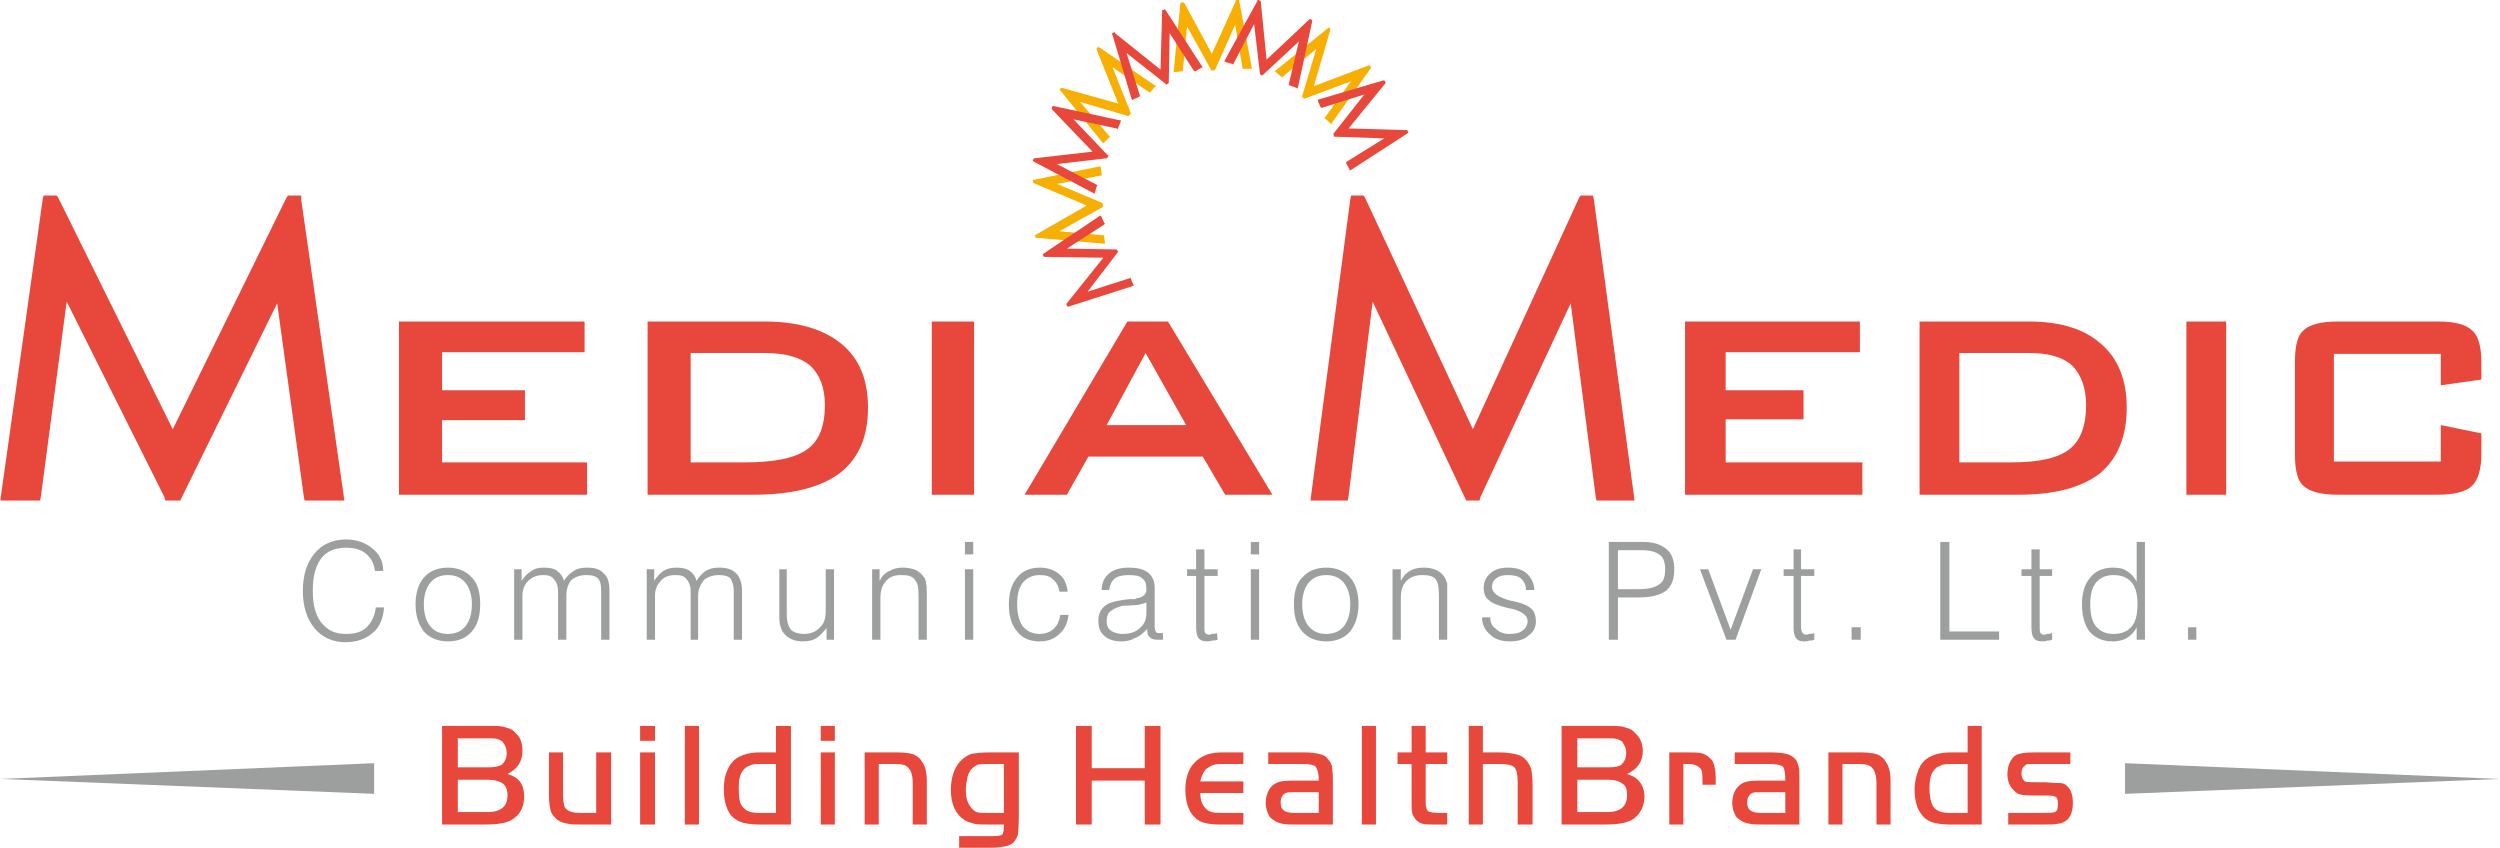 <?xml version="1.0" encoding="UTF-8"?>
<!DOCTYPE svg PUBLIC "-//W3C//DTD SVG 1.1//EN" "http://www.w3.org/Graphics/SVG/1.1/DTD/svg11.dtd">
<!-- Creator: CorelDRAW X7 -->
<svg xmlns="http://www.w3.org/2000/svg" xml:space="preserve" width="48.669mm" height="16.503mm" version="1.1" style="shape-rendering:geometricPrecision; text-rendering:geometricPrecision; image-rendering:optimizeQuality; fill-rule:evenodd; clip-rule:evenodd"
viewBox="0 0 3016 1023"
 xmlns:xlink="http://www.w3.org/1999/xlink">
 <defs>
  <style type="text/css">
   <![CDATA[
    .fil4 {fill:#9D9E9E}
    .fil0 {fill:#E8473B}
    .fil1 {fill:#F8AF03}
    .fil3 {fill:#9D9E9E;fill-rule:nonzero}
    .fil2 {fill:#E8473B;fill-rule:nonzero}
   ]]>
  </style>
 </defs>
 <g id="Layer_x0020_1">
  <g id="_189411908496">
   <path class="fil0" d="M2945 427l-129 0 0 130 129 0 0 -44 49 10 0 25c0,18 -4,31 -11,38 -7,7 -21,11 -41,11l-122 0c-20,0 -34,-4 -41,-11 -7,-6 -10,-19 -10,-38l0 -111c0,-19 3,-32 10,-38 7,-7 21,-11 41,-11l122 0c21,0 34,4 41,11 7,6 11,19 11,38l0 21 -49 7 0 -38zm-307 170l0 -209 48 0 0 209 -48 0zm-322 0l0 -209 132 0c38,0 67,9 87,27 21,18 31,44 31,77 0,35 -11,61 -32,79 -22,17 -54,26 -98,26l-120 0zm48 -39l62 0c34,0 57,-5 71,-16 13,-10 20,-28 20,-53 0,-21 -6,-37 -17,-48 -11,-10 -28,-15 -52,-15l-84 0 0 132zm-331 39l0 -209 211 0 0 37 -162 0 0 46 94 0 0 35 -94 0 0 52 165 0 0 39 -214 0zm-451 -1l47 -355 1 -5 6 0 5 0 4 0 2 3 130 279 128 -279 2 -3 4 0 5 0 6 0 1 5 48 355 1 8 -8 0 -33 0 -5 0 -1 -6 -30 -232 -109 234 -1 4 -4 0 -9 0 -3 0 -2 -4 -111 -236 -29 234 -1 6 -6 0 -32 0 -7 0 1 -8zm-346 1l124 -209 49 0 126 209 -57 0 -27 -46 -138 0 -26 46 -51 0zm-1235 -1l50 -355 1 -5 6 0 6 0 4 0 2 3 138 279 137 -279 2 -3 4 0 6 0 6 0 0 5 51 355 1 8 -7 0 -35 0 -6 0 -1 -6 -32 -232 -115 234 -2 4 -4 0 -9 0 -5 0 -1 -4 -118 -236 -31 234 -1 6 -6 0 -34 0 -8 0 1 -8zm480 1l0 -209 224 0 0 37 -172 0 0 46 100 0 0 36 -100 0 0 51 175 0 0 39 -227 0zm300 0l0 -209 141 0c40,0 71,9 93,27 22,18 32,44 32,77 0,35 -11,61 -34,79 -23,17 -57,26 -104,26l-128 0zm52 -39l65 0c36,0 61,-5 76,-16 14,-10 21,-28 21,-53 0,-21 -6,-37 -18,-48 -12,-10 -30,-15 -55,-15l-89 0 0 132zm291 39l0 -209 51 0 0 209 -51 0zm211 -84l96 0 -49 -87 -47 87z"/>
   <path class="fil1" d="M1331 294l-81 -7 -1 0 0 -1 0 -2 0 -1 1 0 61 -35 -64 -27 -1 -1 0 -1 0 -1 0 -1 1 0 79 -16 2 0 0 1 1 8 0 2 -2 0 -52 10 55 23 0 1 0 0 1 3 0 0 -1 1 -52 29 53 5 1 0 0 1 1 8 0 1 -2 0zm-1 -122l-51 -63 -1 -1 1 -1 1 -1 0 0 1 0 68 19 -26 -65 0 -1 0 -1 1 -1 1 0 1 0 67 46 2 1 -2 1 -5 6 -1 1 -1 -1 -44 -30 22 55 0 1 0 1 -2 1 0 1 -1 0 -58 -17 35 41 1 1 -1 1 -6 6 -1 1 -1 -1zm86 -87l8 -81 1 -1 1 0 1 0 1 0 1 1 33 61 29 -64 0 -1 1 0 1 0 2 0 0 1 15 80 0 2 -2 0 -8 0 -1 0 0 -1 -9 -52 -24 54 -1 1 -1 0 -2 0 -1 0 0 -1 -29 -52 -5 53 0 1 -1 0 -8 1 -2 0 0 -2zm123 0l63 -51 1 -1 1 1 1 1 0 0 0 1 -20 68 66 -25 1 -1 0 1 1 1 1 1 0 1 -47 66 -1 2 -1 -1 -6 -6 -1 -1 1 -1 31 -43 -56 21 -1 0 0 0 -2 -2 0 0 0 -1 17 -57 -41 34 -1 0 -1 -1 -6 -5 -1 -1 1 -1z"/>
   <path class="fil0" d="M1591 120l78 -23 1 0 1 1 0 1 1 1 -1 1 -44 54 70 2 1 0 0 1 1 1 0 1 -1 1 -68 44 -2 1 0 -2 -4 -7 0 -1 1 -1 45 -28 -59 -2 -1 0 -1 -1 0 -2 -1 -1 1 0 37 -47 -51 16 -1 0 -1 -1 -3 -7 0 -2 1 0zm-113 -48l39 -71 0 -1 2 0 1 1 1 0 0 1 7 70 51 -48 1 -1 1 0 1 1 1 0 0 2 -17 79 -1 2 -1 -1 -8 -3 -1 0 0 -2 12 -51 -43 40 -1 1 -1 0 -1 -1 -1 0 0 -1 -7 -60 -25 48 0 1 -2 -1 -7 -2 -2 -1 1 -2zm-113 47l-23 -77 -1 -1 1 -1 2 -1 1 0 0 1 55 44 2 -71 0 -1 0 0 2 0 1 -1 1 1 44 68 1 1 -2 1 -7 4 -1 0 -1 -1 -29 -45 -1 59 0 1 -1 1 -2 1 -1 0 0 -1 -47 -37 16 51 0 1 -1 1 -7 3 -1 1 -1 -2zm-46 114l-72 -38 -1 -1 0 -1 1 -1 0 -1 1 0 70 -8 -49 -51 0 0 0 -1 0 -2 1 -1 1 0 79 17 2 0 0 2 -3 7 -1 2 -1 -1 -52 -11 41 43 1 0 0 1 -1 2 0 1 -1 0 -60 7 48 25 1 0 -1 2 -2 7 -1 2 -1 -1zm48 112l-78 25 -1 0 -1 -1 0 -1 -1 -1 1 -1 44 -55 -71 -1 -1 0 0 -1 -1 -1 0 -1 1 -1 67 -45 2 -1 1 2 3 7 1 1 -1 1 -45 29 59 1 1 0 1 1 0 1 1 1 -1 1 -36 47 50 -16 2 -1 0 1 3 7 1 2 -1 0z"/>
   <path class="fil2" d="M533 995l0 -119 56 0c10,0 17,0 21,2 5,1 9,3 12,7 6,5 8,13 8,21 0,13 -6,22 -18,28 6,2 10,4 13,7 5,5 7,12 7,20 0,12 -4,21 -13,27 -6,5 -18,7 -34,7l-52 0zm19 -69l37 0c7,0 12,-1 16,-3 4,-4 6,-8 6,-14 0,-6 -2,-10 -5,-14 -2,-1 -4,-3 -6,-3 -2,-1 -6,-1 -11,-1l-37 0 0 35zm0 54l36 0c16,0 24,-7 24,-20 0,-7 -2,-11 -5,-14 -4,-3 -10,-5 -18,-5l-37 0 0 39zm167 1l0 -73 18 0 0 87 -38 0c-6,0 -11,0 -14,-1 -2,0 -5,-1 -8,-2 -5,-2 -9,-6 -12,-11 -2,-5 -3,-12 -3,-22l0 -51 17 0 0 51c0,7 1,13 2,15 3,5 9,7 19,7l19 0zm53 -73l18 0 0 87 -18 0 0 -87zm0 -14l0 -18 18 0 0 18 -18 0zm71 101l-17 0 0 -119 17 0 0 119zm93 -87l0 -32 18 0 0 119 -39 0c-8,0 -14,-1 -18,-2 -5,-1 -8,-3 -12,-6 -4,-3 -7,-8 -9,-14 -2,-6 -3,-13 -3,-20 0,-9 1,-17 5,-25 3,-7 8,-12 14,-15 6,-3 14,-5 24,-5l20 0zm0 73l0 -59 -18 0c-6,0 -11,0 -14,2 -3,1 -6,3 -8,6 -4,5 -5,12 -5,21 0,11 1,19 5,23 4,5 10,7 19,7l21 0zm54 -73l17 0 0 87 -17 0 0 -87zm0 -14l0 -18 17 0 0 18 -17 0zm53 14l40 0c8,0 14,1 18,2 5,2 9,5 11,9 4,5 6,13 6,24l0 52 -17 0 0 -50c0,-9 -2,-15 -5,-18 -3,-4 -8,-5 -16,-5l-20 0 0 73 -17 0 0 -87zm186 0l0 77c0,12 -1,19 -1,22 -1,3 -2,5 -4,8 -2,3 -6,5 -10,6 -5,1 -11,2 -20,2l-37 0 0 -14 39 0c5,0 9,0 11,-1 1,0 3,-1 3,-3 1,-2 1,-5 1,-10l-18 0c-9,0 -15,0 -18,-1 -4,-1 -7,-2 -11,-4 -11,-7 -17,-19 -17,-37 0,-14 4,-26 11,-34 4,-4 8,-7 13,-9 5,-1 12,-2 22,-2l36 0zm-18 14l-17 0c-7,0 -12,0 -15,1 -6,3 -10,7 -12,15 -1,5 -2,10 -2,15 0,9 2,16 6,21 2,3 5,5 7,6 3,1 8,1 13,1l20 0 0 -59zm189 -46l0 119 -19 0 0 -53 -64 0 0 53 -19 0 0 -119 19 0 0 51 64 0 0 -51 19 0zm100 67l0 14 -52 0c0,8 2,14 6,18 2,3 5,4 8,5 3,1 8,1 13,1l25 0 0 14 -29 0c-8,0 -14,-1 -18,-2 -4,-1 -8,-3 -11,-6 -8,-7 -12,-19 -12,-34 0,-18 6,-31 19,-39 6,-4 15,-6 26,-6l25 0 0 14 -22 0c-6,0 -11,0 -14,1 -3,1 -6,3 -9,5 -3,3 -6,9 -7,15l52 0zm91 -1c0,-9 -2,-15 -4,-17 -2,-2 -7,-3 -16,-3l-41 0 0 -14 45 0c7,0 13,1 17,2 5,1 8,3 10,6 2,2 4,5 5,9 0,3 1,8 1,15l0 55 -44 0c-8,0 -14,0 -17,-1 -6,-1 -11,-4 -15,-8 -3,-5 -5,-10 -5,-17 0,-5 1,-10 3,-14 2,-4 4,-7 8,-9 4,-3 11,-4 22,-4l31 0zm0 14l-29 0c-5,0 -9,0 -11,1 -4,2 -6,6 -6,11 0,5 1,8 4,10 2,2 6,3 13,3l29 0 0 -25zm69 39l-17 0 0 -119 17 0 0 119zm43 -87l0 -32 17 0 0 32 26 0 0 14 -26 0 0 45c0,4 0,7 1,8 0,2 1,3 2,4 2,1 6,2 12,2l11 0 0 14 -17 0c-6,0 -10,0 -13,-1 -3,-1 -5,-2 -7,-4 -2,-2 -4,-5 -5,-8 -1,-3 -1,-7 -1,-13l0 -47 -17 0 0 -14 17 0zm86 -32l0 32 20 0c8,0 14,1 19,2 5,1 9,3 12,6 3,3 5,6 7,11 1,4 2,11 2,19l0 49 -18 0 0 -51c0,-9 -1,-15 -4,-18 -3,-3 -9,-4 -18,-4l-20 0 0 73 -17 0 0 -119 17 0zm95 119l0 -119 57 0c9,0 16,0 20,2 5,1 9,3 12,7 6,5 9,13 9,21 0,13 -6,22 -19,28 6,2 10,4 13,7 5,5 8,12 8,20 0,12 -5,21 -13,27 -7,5 -18,7 -35,7l-52 0zm19 -69l38 0c7,0 12,-1 15,-3 4,-4 6,-8 6,-14 0,-6 -2,-10 -5,-14 -2,-1 -4,-3 -6,-3 -2,-1 -6,-1 -10,-1l-38 0 0 35zm0 54l36 0c16,0 24,-7 24,-20 0,-7 -1,-11 -5,-14 -4,-3 -9,-5 -17,-5l-38 0 0 39zm111 -72l22 0c7,0 13,0 17,1 4,1 7,3 10,6 3,2 4,5 5,8 1,4 2,9 2,16l0 8 -16 0 0 -8c0,-7 -1,-11 -4,-13 -2,-2 -6,-4 -12,-4l-7 0 0 73 -17 0 0 -87zm140 34c0,-9 -1,-15 -3,-17 -3,-2 -8,-3 -17,-3l-41 0 0 -14 45 0c8,0 14,1 18,2 4,1 7,3 10,6 2,2 3,5 4,9 1,3 1,8 1,15l0 55 -44 0c-8,0 -14,0 -16,-1 -7,-1 -12,-4 -16,-8 -3,-5 -5,-10 -5,-17 0,-5 1,-10 3,-14 2,-4 5,-7 8,-9 4,-3 11,-4 22,-4l31 0zm0 14l-29 0c-5,0 -9,0 -11,1 -4,2 -6,6 -6,11 0,5 1,8 4,10 2,2 7,3 13,3l29 0 0 -25zm52 -48l40 0c8,0 14,1 18,2 5,2 9,5 11,9 4,5 6,13 6,24l0 52 -17 0 0 -50c0,-9 -2,-15 -5,-18 -3,-4 -8,-5 -16,-5l-20 0 0 73 -17 0 0 -87zm168 0l0 -32 17 0 0 119 -39 0c-7,0 -14,-1 -18,-2 -5,-1 -8,-3 -12,-6 -3,-3 -7,-8 -9,-14 -2,-6 -3,-13 -3,-20 0,-9 2,-17 5,-25 3,-7 8,-12 14,-15 6,-3 14,-5 25,-5l20 0zm0 73l0 -59 -19 0c-6,0 -10,0 -14,2 -3,1 -6,3 -8,6 -4,5 -5,12 -5,21 0,11 2,19 5,23 4,5 10,7 19,7l22 0zm124 -73l0 14 -40 0c-6,0 -9,0 -11,0 -2,0 -3,1 -4,2 -3,2 -4,5 -4,10 0,4 2,7 4,9 2,1 7,1 14,1l11 0c10,1 16,1 18,1 2,0 5,1 6,2 6,4 9,11 9,22 0,12 -4,20 -11,23 -2,1 -4,2 -7,2 -3,1 -8,1 -15,1l-45 0 0 -14 41 0c8,0 13,0 15,-1 3,-1 4,-4 4,-10 0,-5 -1,-9 -5,-9 -1,-1 -6,-1 -13,-1l-7 0c-9,0 -15,0 -19,-1 -3,0 -6,-2 -8,-4 -6,-5 -9,-12 -9,-21 0,-5 1,-10 3,-14 2,-4 4,-7 8,-9 4,-2 11,-3 21,-3l44 0z"/>
   <path class="fil3" d="M453 733l10 0c-1,13 -5,24 -14,31 -8,7 -19,11 -33,11 -15,0 -28,-6 -37,-17 -9,-11 -14,-26 -14,-45 0,-19 5,-34 14,-45 9,-11 22,-17 38,-17 13,0 24,4 32,11 8,6 13,15 13,27l-10 0c-1,-9 -5,-16 -11,-21 -6,-5 -14,-7 -24,-7 -13,0 -23,4 -30,13 -7,10 -10,22 -10,39 0,16 3,29 10,38 8,10 17,14 30,14 10,0 19,-2 25,-8 6,-6 10,-14 11,-24zm58 -4c0,12 3,21 8,27 5,6 12,9 21,9 9,0 16,-3 21,-9 5,-6 8,-15 8,-27 0,-11 -3,-20 -8,-26 -5,-6 -12,-9 -21,-9 -9,0 -16,3 -21,9 -5,6 -8,15 -8,26zm-10 0c0,-14 4,-25 10,-32 7,-8 17,-12 29,-12 12,0 22,4 29,12 7,7 10,18 10,32 0,14 -3,25 -10,33 -7,8 -16,12 -29,12 -12,0 -22,-4 -29,-12 -6,-8 -10,-18 -10,-33zm119 43l0 -85 9 0 0 14c3,-5 7,-9 12,-12 4,-3 9,-4 15,-4 7,0 12,1 16,4 4,3 7,7 8,12 3,-5 7,-9 12,-12 4,-3 10,-4 16,-4 9,0 16,2 20,7 5,4 7,11 7,21l0 59 -10 0 0 -59c0,-7 -1,-12 -4,-15 -3,-3 -7,-4 -14,-4 -7,0 -13,2 -18,6 -4,5 -6,11 -6,19l0 53 -10 0 0 -58c0,-7 -2,-12 -5,-15 -3,-4 -7,-5 -13,-5 -7,0 -13,2 -18,7 -5,5 -7,11 -7,18l0 53 -10 0zm160 0l0 -85 9 0 0 14c3,-5 7,-9 11,-12 5,-3 10,-4 16,-4 6,0 12,1 16,4 4,3 7,7 8,12 3,-5 7,-9 11,-12 5,-3 10,-4 16,-4 10,0 16,2 21,7 4,4 7,11 7,21l0 59 -10 0 0 -59c0,-7 -2,-12 -4,-15 -3,-3 -8,-4 -14,-4 -7,0 -13,2 -18,6 -4,5 -7,11 -7,19l0 53 -9 0 0 -58c0,-7 -2,-12 -5,-15 -3,-4 -7,-5 -13,-5 -8,0 -14,2 -18,7 -5,5 -7,11 -7,18l0 53 -10 0zm226 -85l0 85 -9 0 0 -14c-4,5 -8,9 -12,12 -5,3 -10,4 -17,4 -9,0 -16,-3 -21,-8 -5,-5 -7,-12 -7,-22l0 -57 9 0 0 55c0,8 2,14 5,18 3,3 9,5 16,5 8,0 15,-3 19,-8 5,-4 7,-11 7,-20l0 -50 10 0zm46 85l0 -85 9 0 0 14c3,-6 7,-10 12,-12 5,-3 10,-4 16,-4 6,0 11,1 16,3 4,2 7,5 10,9 1,2 2,4 2,7 1,3 1,7 1,14l0 2 0 52 -10 0 0 -53c0,-10 -1,-16 -5,-20 -3,-4 -8,-5 -16,-5 -8,0 -14,2 -18,7 -5,5 -7,12 -7,21l0 50 -10 0zm112 -103l0 -15 10 0 0 15 -10 0zm0 103l0 -85 10 0 0 85 -10 0zm115 -30l10 0c-1,10 -5,18 -11,23 -6,6 -14,9 -24,9 -12,0 -21,-4 -27,-12 -7,-8 -10,-19 -10,-32 0,-14 3,-25 10,-33 6,-8 16,-12 27,-12 10,0 18,3 24,8 6,5 9,12 10,21l-10 0c-1,-6 -3,-11 -8,-15 -4,-4 -9,-5 -16,-5 -8,0 -15,3 -20,9 -5,6 -7,15 -7,26 0,11 2,20 7,27 5,6 12,9 20,9 7,0 12,-2 17,-6 4,-4 7,-9 8,-17zm104 -15c-2,1 -6,2 -10,3 -4,0 -10,1 -19,1 -7,2 -11,4 -15,7 -3,3 -4,7 -4,11 0,5 1,9 5,12 3,2 8,4 14,4 9,0 16,-2 21,-7 6,-5 8,-11 8,-19l0 -12zm1 32c-5,5 -9,9 -15,11 -5,3 -10,4 -16,4 -9,0 -16,-2 -21,-7 -5,-4 -7,-10 -7,-18 0,-5 1,-9 3,-12 2,-4 6,-7 10,-9 5,-2 14,-4 25,-5 3,0 4,0 5,0 1,0 2,0 3,-1 8,-1 12,-5 12,-10 0,-7 -1,-11 -5,-14 -3,-3 -8,-4 -16,-4 -7,0 -13,1 -17,4 -4,3 -6,8 -7,14l-9 0c0,-8 3,-15 9,-20 6,-5 14,-7 24,-7 10,0 18,2 23,6 6,5 8,11 8,19l0 47c0,3 1,5 2,6 0,1 2,1 4,1 1,0 2,0 2,0 1,0 1,0 2,0l0 8c-1,0 -2,0 -4,0 -1,0 -2,0 -3,0 -4,0 -7,-1 -9,-3 -2,-2 -3,-4 -3,-8l0 -2zm69 -96l0 24 16 0 0 8 -16 0 0 62c0,3 0,6 1,7 1,1 3,2 5,2 1,0 2,-1 3,-1 2,0 4,0 6,-1l1 8c-3,1 -5,1 -7,1 -2,1 -4,1 -6,1 -4,0 -8,-1 -10,-4 -2,-2 -3,-7 -3,-13l0 -62 -11 0 0 -8 11 0 0 -24 10 0zm56 6l0 -15 10 0 0 15 -10 0zm0 103l0 -85 10 0 0 85 -10 0zm62 -43c0,12 3,21 8,27 5,6 12,9 21,9 9,0 16,-3 21,-9 5,-6 8,-15 8,-27 0,-11 -3,-20 -8,-26 -5,-6 -12,-9 -21,-9 -9,0 -16,3 -21,9 -5,6 -8,15 -8,26zm-10 0c0,-14 3,-25 10,-32 7,-8 17,-12 29,-12 12,0 22,4 29,12 6,7 10,18 10,32 0,14 -4,25 -10,33 -7,8 -17,12 -29,12 -12,0 -22,-4 -29,-12 -7,-8 -10,-18 -10,-33zm119 43l0 -85 10 0 0 14c3,-6 7,-10 11,-12 5,-3 10,-4 17,-4 5,0 11,1 15,3 4,2 8,5 10,9 1,2 2,4 3,7 0,3 0,7 0,14l0 2 0 52 -10 0 0 -53c0,-10 -1,-16 -4,-20 -3,-4 -9,-5 -16,-5 -8,0 -14,2 -19,7 -5,5 -7,12 -7,21l0 50 -10 0zm108 -27l10 0c0,6 2,11 7,14 4,4 9,6 16,6 7,0 12,-1 16,-4 4,-3 6,-7 6,-12 0,-6 -7,-12 -22,-15l-1 0c-12,-3 -20,-6 -24,-10 -4,-3 -6,-8 -6,-15 0,-7 3,-13 8,-17 5,-5 13,-7 21,-7 10,0 17,2 23,7 5,5 9,11 9,20l-10 0c0,-6 -2,-10 -6,-14 -4,-3 -9,-4 -16,-4 -6,0 -10,1 -14,4 -3,2 -5,6 -5,10 0,8 8,13 23,17 2,0 4,1 5,1 9,2 16,5 20,9 3,3 5,8 5,15 0,7 -3,13 -9,17 -5,5 -13,7 -23,7 -10,0 -18,-3 -23,-8 -6,-5 -10,-12 -10,-21zm164 -34l25 0c12,0 20,-2 25,-6 5,-3 7,-9 7,-18 0,-8 -2,-14 -6,-17 -5,-4 -12,-6 -21,-6l-30 0 0 47zm-11 61l0 -118 41 0c13,0 22,3 29,9 6,5 9,13 9,24 0,12 -3,20 -10,26 -7,5 -18,8 -33,8l-25 0 0 51 -11 0zm142 0l-32 -85 10 0 27 73 27 -73 10 0 -31 85 -11 0zm90 -109l0 24 16 0 0 8 -16 0 0 62c0,3 1,6 2,7 1,1 2,2 5,2 1,0 2,-1 3,-1 1,0 3,0 6,-1l0 8c-2,1 -4,1 -6,1 -2,1 -4,1 -6,1 -5,0 -8,-1 -10,-4 -2,-2 -3,-7 -3,-13l0 -62 -12 0 0 -8 12 0 0 -24 9 0zm61 109l0 -15 11 0 0 15 -11 0zm107 0l0 -118 11 0 0 108 60 0 0 10 -71 0zm120 -109l0 24 15 0 0 8 -15 0 0 62c0,3 0,6 1,7 1,1 2,2 5,2 1,0 2,-1 3,-1 1,0 3,0 6,-1l0 8c-2,1 -4,1 -6,1 -2,1 -4,1 -6,1 -5,0 -8,-1 -10,-4 -2,-2 -3,-7 -3,-13l0 -62 -12 0 0 -8 12 0 0 -24 10 0zm61 66c0,12 2,21 7,27 5,6 12,9 21,9 10,0 17,-3 22,-9 5,-6 7,-15 7,-27 0,-11 -2,-20 -7,-26 -5,-6 -12,-9 -22,-9 -9,0 -16,3 -21,9 -5,6 -7,15 -7,26zm66 -75l0 118 -10 0 0 -15c-3,6 -7,10 -12,13 -5,3 -11,4 -17,4 -12,0 -21,-4 -28,-12 -6,-8 -9,-19 -9,-33 0,-13 3,-24 10,-32 6,-8 16,-12 27,-12 7,0 13,1 17,4 5,3 9,7 12,13l0 -48 10 0zm52 118l0 -15 10 0 0 15 -10 0z"/>
   <polygon class="fil4" points="451,921 451,958 0,940 "/>
   <polygon class="fil4" points="2564,921 2564,958 3016,940 "/>
  </g>
 </g>
</svg>
